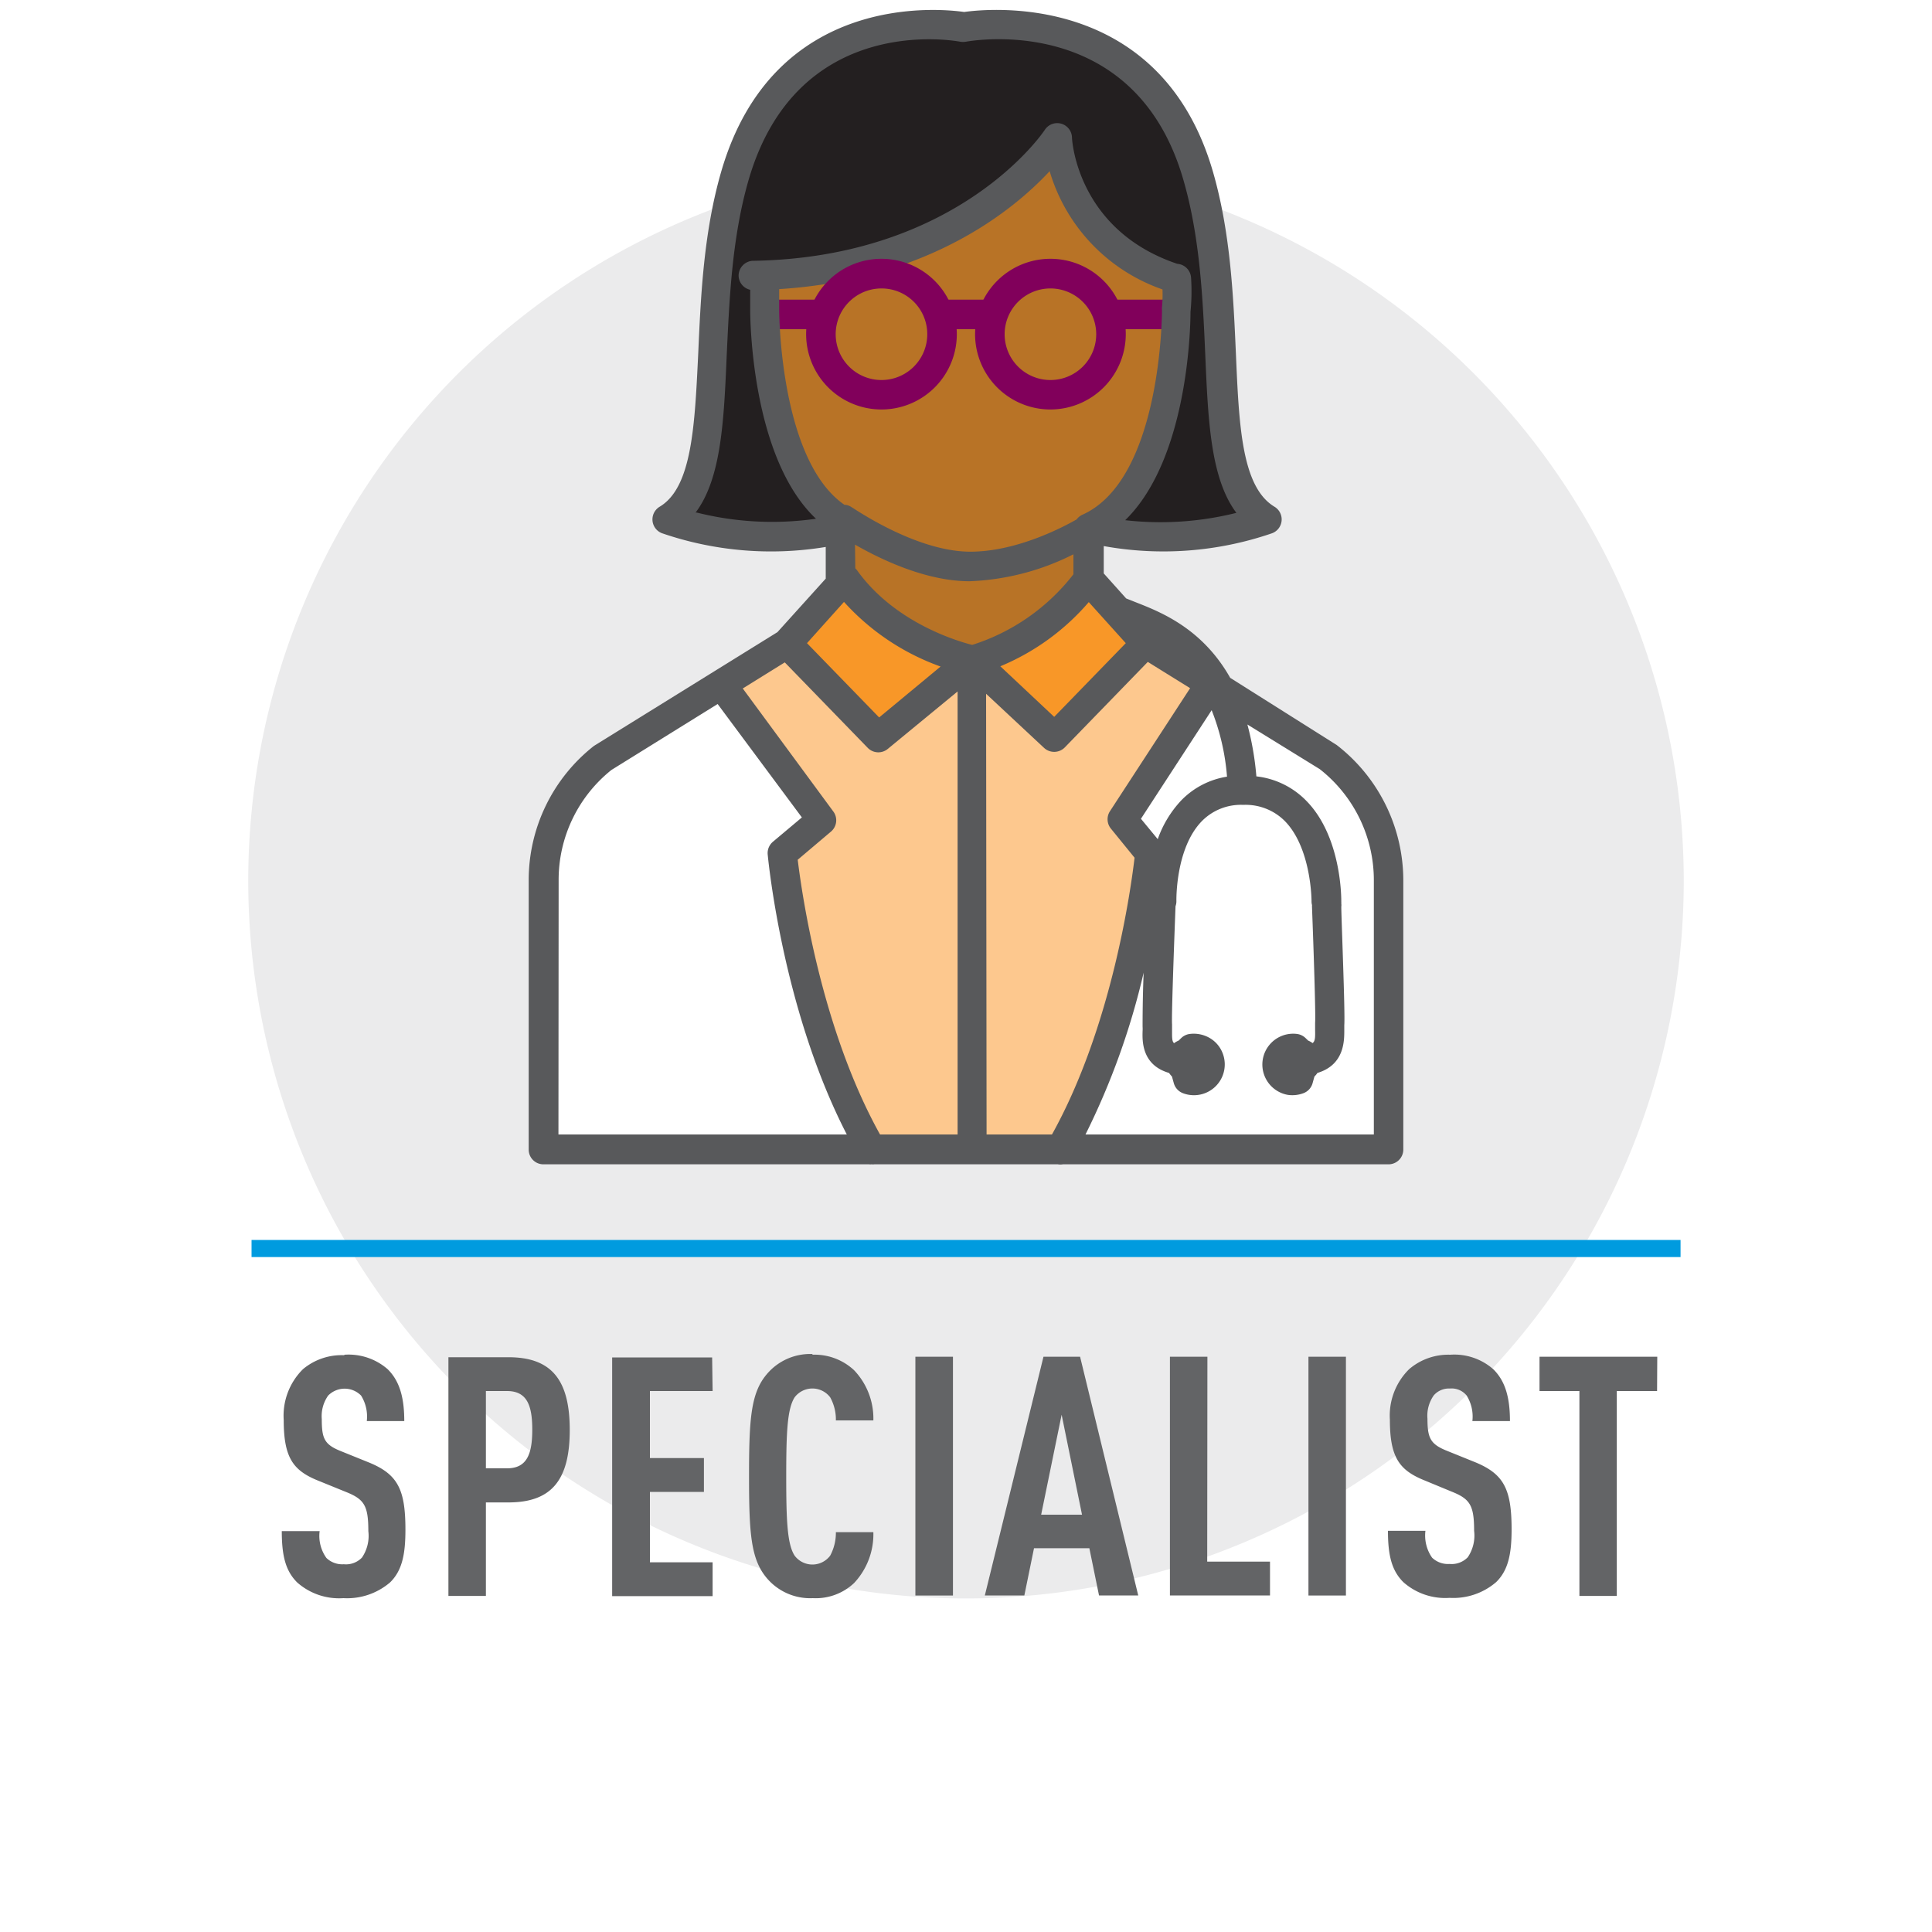 <svg xmlns="http://www.w3.org/2000/svg" width="200" height="200" viewBox="0 0 200 200"><g style="isolation:isolate"><rect width="200" height="200" fill="#fff"/><path d="M163.63,446.19a76.07,76.07,0,1,0-76.07-76.07,76.07,76.07,0,0,0,76.07,76.07" transform="translate(-63.63 -279)" fill="#ebebec"/><path d="M163.63,448a77.84,77.84,0,1,1,77.84-77.84A77.93,77.93,0,0,1,163.63,448Zm0-152.13a74.3,74.3,0,1,0,74.3,74.29A74.37,74.37,0,0,0,163.63,295.83Z" transform="translate(-63.63 -279)" fill="#fff"/><path d="M235.19,419.45H223V423h4.13v21.21H231V423h4.17Zm-21.45-.21a6.23,6.23,0,0,0-4.23,1.49,6.74,6.74,0,0,0-2,5.24c0,3.82.94,5.18,3.44,6.22l2.95,1.22c1.91.76,2.33,1.42,2.33,4.06a4,4,0,0,1-.66,2.74,2.32,2.32,0,0,1-1.88.69,2.37,2.37,0,0,1-1.81-.65,4,4,0,0,1-.69-2.78h-3.88c0,2.6.41,4.13,1.59,5.31a6.53,6.53,0,0,0,4.79,1.63,6.79,6.79,0,0,0,4.82-1.63c1.25-1.22,1.6-2.92,1.6-5.45,0-4.17-.8-5.73-3.74-6.95l-2.92-1.18c-1.74-.69-2.05-1.32-2.05-3.33a3.64,3.64,0,0,1,.66-2.43,2.08,2.08,0,0,1,1.67-.7,2,2,0,0,1,1.73.73,4.11,4.11,0,0,1,.59,2.64h3.89c0-2.36-.45-4.13-1.74-5.38a6.11,6.11,0,0,0-4.44-1.49m-10.8.21h-3.88v24.72h3.88Zm-14.34,0h-3.88v24.71H195.1v-3.5h-6.5Zm-15.09,6,2.11,10.35h-4.23Zm1.91-6h-3.79l-6.07,24.71h4.09l1-4.89h5.73l1,4.89h4.06Zm-13.16,0h-3.89v24.72h3.89Zm-14.51-.28a5.87,5.87,0,0,0-4.79,2.12c-1.63,1.94-1.81,4.65-1.81,10.52s.18,8.57,1.81,10.52a5.87,5.87,0,0,0,4.79,2.11,5.78,5.78,0,0,0,4.27-1.56,7.38,7.38,0,0,0,2-5.27h-3.88a5,5,0,0,1-.59,2.43,2.3,2.3,0,0,1-3.68,0c-.77-1.18-.87-3.68-.87-8.19s.1-7,.87-8.2a2.31,2.31,0,0,1,3.68,0,4.72,4.72,0,0,1,.59,2.39h3.88a7.24,7.24,0,0,0-2-5.2,6,6,0,0,0-4.34-1.6m-10.35.28H127v24.71H137.4v-3.5h-6.49v-7.29h5.59v-3.5h-5.59V423h6.49ZM116.12,423c2.09,0,2.61,1.53,2.61,4s-.52,4-2.61,4h-2.19v-8Zm-6.07-3.5v24.71h3.88v-9.68h2.33c4.48,0,6.35-2.33,6.35-7.5s-1.87-7.53-6.35-7.53Zm-10.8-.21A6.23,6.23,0,0,0,95,420.73,6.77,6.77,0,0,0,93,426c0,3.82.93,5.18,3.43,6.22l3,1.22c1.91.76,2.33,1.42,2.33,4.06a4,4,0,0,1-.66,2.74,2.29,2.29,0,0,1-1.88.69,2.36,2.36,0,0,1-1.8-.65,3.91,3.91,0,0,1-.7-2.78H92.8c0,2.6.41,4.13,1.59,5.31a6.54,6.54,0,0,0,4.79,1.63,6.84,6.84,0,0,0,4.83-1.63c1.25-1.22,1.59-2.92,1.59-5.45,0-4.17-.79-5.73-3.74-6.95l-2.92-1.18c-1.74-.69-2-1.32-2-3.33a3.69,3.69,0,0,1,.66-2.43,2.39,2.39,0,0,1,3.41,0,4.11,4.11,0,0,1,.59,2.64h3.88c0-2.36-.45-4.13-1.73-5.38a6.16,6.16,0,0,0-4.45-1.49" transform="translate(-63.63 -279)" fill="#636466"/><polygon points="86.67 58.98 90.05 62.66 99.44 68.97 112.21 61.48 112.8 55.02 119.11 48.12 121.31 28.16 112.8 23.46 109.28 15.79 105.17 18.32 95.04 25.95 78.58 28.6 79.33 40.19 84.32 51.79 85.49 53.55 86.67 58.98" fill="#f89728"/><g opacity="0.3" style="mix-blend-mode:multiply"><polygon points="86.67 58.98 90.05 62.66 99.44 68.97 112.21 61.48 112.8 55.02 119.11 48.12 121.31 28.16 112.8 23.46 109.28 15.79 105.17 18.32 95.04 25.95 78.58 28.6 79.33 40.19 84.32 51.79 85.49 53.55 86.67 58.98" fill="#231f20"/></g><polygon points="81.97 55.43 70.49 54.21 73.09 44.65 74.66 24.47 80.4 9.34 91.88 3.25 105.62 3.25 116.23 6.91 123.19 16.12 124.93 29.51 126.49 43.6 128.93 53.87 112.93 56.13 120.41 43.6 121.31 29.33 110.49 19.95 108.4 16.47 98.31 23.95 79.23 28.64 80.06 41.81 85.44 54.56 81.97 55.43" fill="#231f20"/><polygon points="75.15 71.4 85.23 84.63 80.19 89.2 89.62 118.05 107.19 118.05 110.67 117.48 119.83 90.17 115.51 84.83 124.73 70.31 111.19 61.52 100.58 69 86.49 60.48 75.15 71.4" fill="#fdc88e"/><polygon points="82.02 66.16 86.89 60.71 99.88 68.48 112.75 61.84 117.62 65.46 115.77 69.75 109.01 76.2 100.23 69.4 90.99 76.2 81.66 66.57 82.02 66.16" fill="#f89728"/><rect x="79.33" y="31.02" width="6.9" height="3.06" fill="#81005b"/><polygon points="75.7 70.91 61.96 78.56 57.44 86.22 56.81 118.42 143.19 118.42 142.67 86.91 137.56 78.11 124.55 71.17 115.98 84.63 119.61 88.87 110.49 117.99 88.75 117.96 80.8 88.46 84.4 83.96 75.7 70.91" fill="#fff"/><rect x="114.41" y="31.02" width="7.36" height="3.06" fill="#81005b"/><path d="M153.86,399.53a1.09,1.09,0,0,1-.26,0H119.89a1.52,1.52,0,0,1-1.53-1.53V370.16a17.67,17.67,0,0,1,6.75-13.94l19-11.78,5-5.54v-3.28a34.72,34.72,0,0,1-16.95-1.42,1.53,1.53,0,0,1-.25-2.74c3.37-2,3.64-8.44,4-15.86.26-5.87.55-12.54,2.39-18.87,5.43-18.64,22.7-16.84,25.14-16.49,2.47-.35,20.3-2.18,25.74,16.49,1.84,6.33,2.13,13,2.39,18.87.32,7.42.59,13.82,4,15.86a1.53,1.53,0,0,1-.25,2.74,34.61,34.61,0,0,1-17.43,1.33v2.83l2.32,2.59.93.37c2.54,1,6.91,2.66,9.84,7.85L202,356.12a17.73,17.73,0,0,1,6.9,14V398a1.53,1.53,0,0,1-1.53,1.53H173.66a1.51,1.51,0,0,1-.52,0h-19A1.15,1.15,0,0,1,153.86,399.53ZM176,396.44h29.85V370.16a14.61,14.61,0,0,0-5.6-11.54L192.76,354a30.61,30.61,0,0,1,.93,5.37,8.53,8.53,0,0,1,5.16,2.52c3.69,3.74,3.63,10.19,3.63,10.46a1.1,1.1,0,0,1,0,.18,1.14,1.14,0,0,1,0,.33c0,1.11.41,10.95.31,12.26,0,.15,0,.32,0,.49,0,1.06.05,3.61-2.78,4.46a2.17,2.17,0,0,1-.31.37l-.2.72a1.54,1.54,0,0,1-.92,1,3.27,3.27,0,0,1-1.64.18,3.19,3.19,0,0,1,1-6.3,1.56,1.56,0,0,1,.83.41l.28.27a2.28,2.28,0,0,1,.46.26c.28-.22.27-.62.26-1.35,0-.27,0-.52,0-.75.07-.86-.16-7.77-.32-11.93a2.28,2.28,0,0,1,0-.26,1.4,1.4,0,0,1-.05-.41s0-5.45-2.75-8.27a5.73,5.73,0,0,0-4.32-1.69,5.66,5.66,0,0,0-4.28,1.68c-2.75,2.81-2.64,8.21-2.64,8.26a1.45,1.45,0,0,1-.09.55c-.19,5-.42,11.47-.36,12.22,0,.23,0,.5,0,.78,0,.64,0,1,.21,1.18a2.2,2.2,0,0,1,.47-.27l.28-.27a1.56,1.56,0,0,1,.83-.41,3.28,3.28,0,0,1,1.64.19,3.12,3.12,0,0,1,1.76,1.68,3.19,3.19,0,0,1-4.08,4.25,1.56,1.56,0,0,1-.92-1l-.2-.72a2.69,2.69,0,0,1-.3-.37c-2.82-.82-2.77-3.29-2.74-4.31a4.13,4.13,0,0,0,0-.5c0-.54,0-2.89.11-5.57A76,76,0,0,1,176,396.44Zm-10.24,0h6.77c6.23-11.19,8.18-25.52,8.55-28.65l-2.44-3a1.53,1.53,0,0,1-.11-1.81l8.3-12.74-4.38-2.72-8.59,8.85a1.54,1.54,0,0,1-2.15.05l-6-5.6Zm-11,0h8V350.58l-7.23,5.95a1.53,1.53,0,0,1-2.07-.11l-8.59-8.85-4.35,2.7L149.89,363a1.53,1.53,0,0,1-.23,2.08L146.21,368C146.62,371.39,148.61,385.45,154.73,396.44Zm-33.32,0h29.85c-6.63-12.85-8.12-28.3-8.19-29a1.54,1.54,0,0,1,.54-1.3l3-2.52-8.72-11.74-11,6.83a14.56,14.56,0,0,0-5.46,11.44Zm60.3-32.68,1.74,2.11a11.34,11.34,0,0,1,2.42-4,8.43,8.43,0,0,1,4.75-2.47,23.59,23.59,0,0,0-1.59-6.88Zm-34.57-18.18,7.47,7.69L161,348A24.6,24.6,0,0,1,151,341.31Zm20,2.38,5.59,5.25,7.41-7.63-3.83-4.25A24.38,24.38,0,0,1,167.12,348Zm-15-10.13a1.5,1.5,0,0,1,.2.23c3.88,5.4,10.36,7.31,11.9,7.7a21.46,21.46,0,0,0,10.48-7.31v-2.07A25.9,25.9,0,0,1,164,339.17c-4.51,0-9.21-2.27-11.86-3.79Zm-1-6.57a1.47,1.47,0,0,1,.64.26c.07,0,6.58,4.59,12.27,4.59,4.63,0,9.32-2.38,11-3.34a1.54,1.54,0,0,1,.61-.49c8.21-3.69,8.23-21,8.23-21.15a1.58,1.58,0,0,1,0-.38h0a12.93,12.93,0,0,0,.05-1.79,18.49,18.49,0,0,1-11.68-12.24c-3.72,4-12.48,11.23-28,12.21,0,1.09,0,2.18,0,2.19S144.31,326.62,151.05,331.26Zm-15.41.8a32,32,0,0,0,12.34.64c-6.74-6.35-6.81-20.92-6.81-21.58h0s0-1,0-2.12a1.53,1.53,0,0,1-1.2-1.47A1.55,1.55,0,0,1,141.5,306c21.47-.31,30.21-13.43,30.29-13.56a1.53,1.53,0,0,1,2.81.77c0,.39.6,9.63,10.9,13.1a1.54,1.54,0,0,1,1.43,1.47,21.41,21.41,0,0,1-.06,3.5c0,1.67-.27,15.24-6.76,21.57a32.33,32.33,0,0,0,11.51-.76c-2.67-3.55-2.93-9.56-3.22-16.33-.25-5.7-.53-12.16-2.27-18.15-5-17.34-21.81-14.42-22.52-14.29a1.82,1.82,0,0,1-.57,0c-.69-.13-16.88-3-21.91,14.29-1.74,6-2,12.45-2.27,18.15C138.57,322.5,138.31,328.51,135.64,332.06Z" transform="translate(-63.63 -279)" fill="#58595b"/><rect x="96.53" y="31.02" width="6.9" height="3.06" fill="#81005b"/><path d="M154.88,321.39a7.8,7.8,0,1,1,7.8-7.8A7.8,7.8,0,0,1,154.88,321.39Zm0-12.53a4.74,4.74,0,1,0,4.74,4.73A4.73,4.73,0,0,0,154.88,308.86Z" transform="translate(-63.63 -279)" fill="#81005b"/><path d="M172.38,321.39a7.8,7.8,0,1,1,7.79-7.8A7.81,7.81,0,0,1,172.38,321.39Zm0-12.53a4.74,4.74,0,1,0,4.73,4.73A4.74,4.74,0,0,0,172.38,308.86Z" transform="translate(-63.63 -279)" fill="#81005b"/><rect x="26.04" y="128.36" width="147.93" height="1.77" fill="#009bdf"/></g></svg>